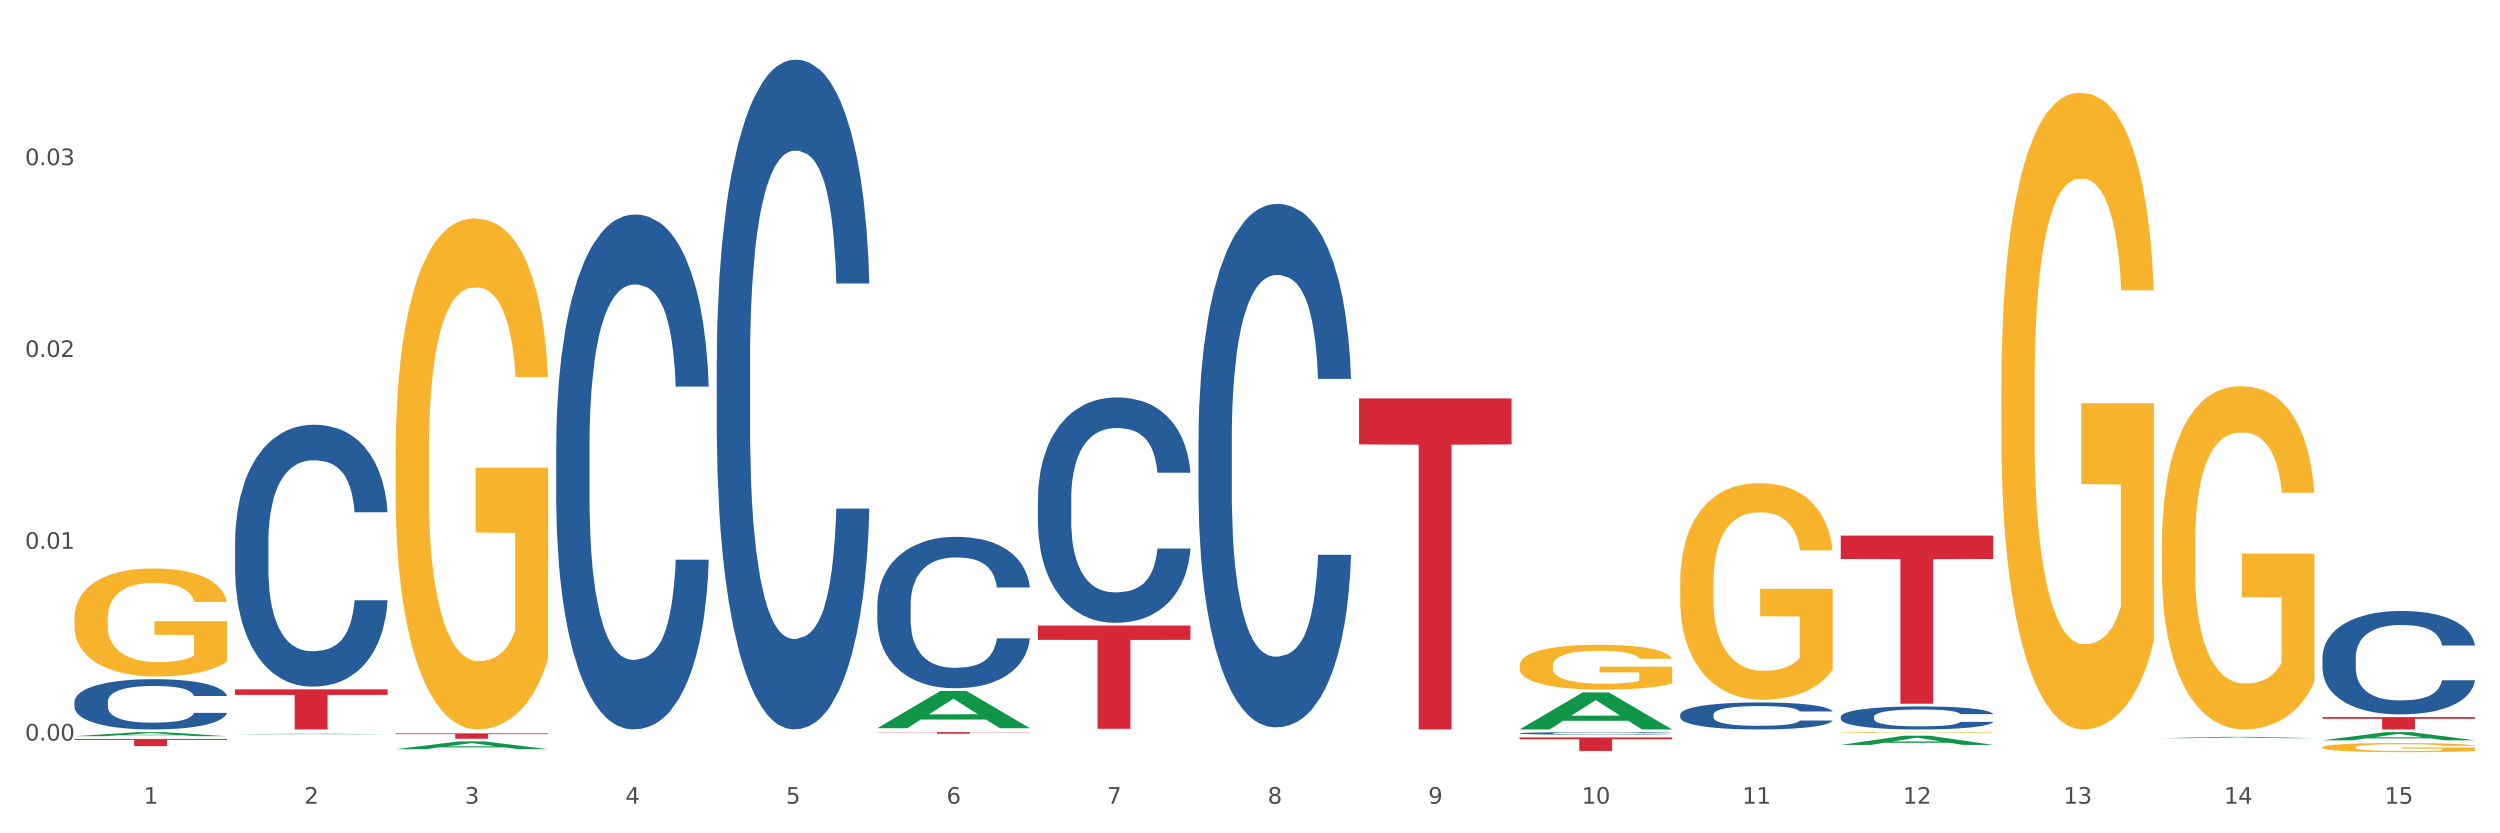 <?xml version="1.0" encoding="utf-8" standalone="no"?>
<!DOCTYPE svg PUBLIC "-//W3C//DTD SVG 1.1//EN"
  "http://www.w3.org/Graphics/SVG/1.1/DTD/svg11.dtd">
<svg xmlns:xlink="http://www.w3.org/1999/xlink" width="1080pt" height="360pt" viewBox="0 0 1080 360" xmlns="http://www.w3.org/2000/svg" version="1.1">
 <rect x="0" y="0" width="1080" height="360" fill="#333333" stroke="none"/>
 <defs>
  <style type="text/css">*{stroke-linejoin: round; stroke-linecap: butt}</style>
 </defs>
 <g id="figure_1">
  <g id="patch_1">
   <path d="M 0 360 
L 1080 360 
L 1080 0 
L 0 0 
z
" style="fill: #ffffff; stroke: #ffffff; stroke-linejoin: miter"/>
  </g>
  <g id="axes_1">
   <g id="matplotlib.axis_1">
    <g id="xtick_1">
     <g id="text_1">
      <!-- 1 -->
      <g style="fill: #4d4d4d" transform="translate(62.07 347.204) scale(0.096 -0.096)">
       <defs>
        <path id="DejaVuSans-31" d="M 794 531 
L 1825 531 
L 1825 4091 
L 703 3866 
L 703 4441 
L 1819 4666 
L 2450 4666 
L 2450 531 
L 3481 531 
L 3481 0 
L 794 0 
L 794 531 
z
" transform="scale(0.016)"/>
       </defs>
       <use xlink:href="#DejaVuSans-31"/>
      </g>
     </g>
    </g>
    <g id="xtick_2">
     <g id="text_2">
      <!-- 2 -->
      <g style="fill: #4d4d4d" transform="translate(131.436 347.204) scale(0.096 -0.096)">
       <defs>
        <path id="DejaVuSans-32" d="M 1228 531 
L 3431 531 
L 3431 0 
L 469 0 
L 469 531 
Q 828 903 1448 1529 
Q 2069 2156 2228 2338 
Q 2531 2678 2651 2914 
Q 2772 3150 2772 3378 
Q 2772 3750 2511 3984 
Q 2250 4219 1831 4219 
Q 1534 4219 1204 4116 
Q 875 4013 500 3803 
L 500 4441 
Q 881 4594 1212 4672 
Q 1544 4750 1819 4750 
Q 2544 4750 2975 4387 
Q 3406 4025 3406 3419 
Q 3406 3131 3298 2873 
Q 3191 2616 2906 2266 
Q 2828 2175 2409 1742 
Q 1991 1309 1228 531 
z
" transform="scale(0.016)"/>
       </defs>
       <use xlink:href="#DejaVuSans-32"/>
      </g>
     </g>
    </g>
    <g id="xtick_3">
     <g id="text_3">
      <!-- 3 -->
      <g style="fill: #4d4d4d" transform="translate(200.802 347.204) scale(0.096 -0.096)">
       <defs>
        <path id="DejaVuSans-33" d="M 2597 2516 
Q 3050 2419 3304 2112 
Q 3559 1806 3559 1356 
Q 3559 666 3084 287 
Q 2609 -91 1734 -91 
Q 1441 -91 1130 -33 
Q 819 25 488 141 
L 488 750 
Q 750 597 1062 519 
Q 1375 441 1716 441 
Q 2309 441 2620 675 
Q 2931 909 2931 1356 
Q 2931 1769 2642 2001 
Q 2353 2234 1838 2234 
L 1294 2234 
L 1294 2753 
L 1863 2753 
Q 2328 2753 2575 2939 
Q 2822 3125 2822 3475 
Q 2822 3834 2567 4026 
Q 2313 4219 1838 4219 
Q 1578 4219 1281 4162 
Q 984 4106 628 3988 
L 628 4550 
Q 988 4650 1302 4700 
Q 1616 4750 1894 4750 
Q 2613 4750 3031 4423 
Q 3450 4097 3450 3541 
Q 3450 3153 3228 2886 
Q 3006 2619 2597 2516 
z
" transform="scale(0.016)"/>
       </defs>
       <use xlink:href="#DejaVuSans-33"/>
      </g>
     </g>
    </g>
    <g id="xtick_4">
     <g id="text_4">
      <!-- 4 -->
      <g style="fill: #4d4d4d" transform="translate(270.169 347.204) scale(0.096 -0.096)">
       <defs>
        <path id="DejaVuSans-34" d="M 2419 4116 
L 825 1625 
L 2419 1625 
L 2419 4116 
z
M 2253 4666 
L 3047 4666 
L 3047 1625 
L 3713 1625 
L 3713 1100 
L 3047 1100 
L 3047 0 
L 2419 0 
L 2419 1100 
L 313 1100 
L 313 1709 
L 2253 4666 
z
" transform="scale(0.016)"/>
       </defs>
       <use xlink:href="#DejaVuSans-34"/>
      </g>
     </g>
    </g>
    <g id="xtick_5">
     <g id="text_5">
      <!-- 5 -->
      <g style="fill: #4d4d4d" transform="translate(339.535 347.204) scale(0.096 -0.096)">
       <defs>
        <path id="DejaVuSans-35" d="M 691 4666 
L 3169 4666 
L 3169 4134 
L 1269 4134 
L 1269 2991 
Q 1406 3038 1543 3061 
Q 1681 3084 1819 3084 
Q 2600 3084 3056 2656 
Q 3513 2228 3513 1497 
Q 3513 744 3044 326 
Q 2575 -91 1722 -91 
Q 1428 -91 1123 -41 
Q 819 9 494 109 
L 494 744 
Q 775 591 1075 516 
Q 1375 441 1709 441 
Q 2250 441 2565 725 
Q 2881 1009 2881 1497 
Q 2881 1984 2565 2268 
Q 2250 2553 1709 2553 
Q 1456 2553 1204 2497 
Q 953 2441 691 2322 
L 691 4666 
z
" transform="scale(0.016)"/>
       </defs>
       <use xlink:href="#DejaVuSans-35"/>
      </g>
     </g>
    </g>
    <g id="xtick_6">
     <g id="text_6">
      <!-- 6 -->
      <g style="fill: #4d4d4d" transform="translate(408.901 347.204) scale(0.096 -0.096)">
       <defs>
        <path id="DejaVuSans-36" d="M 2113 2584 
Q 1688 2584 1439 2293 
Q 1191 2003 1191 1497 
Q 1191 994 1439 701 
Q 1688 409 2113 409 
Q 2538 409 2786 701 
Q 3034 994 3034 1497 
Q 3034 2003 2786 2293 
Q 2538 2584 2113 2584 
z
M 3366 4563 
L 3366 3988 
Q 3128 4100 2886 4159 
Q 2644 4219 2406 4219 
Q 1781 4219 1451 3797 
Q 1122 3375 1075 2522 
Q 1259 2794 1537 2939 
Q 1816 3084 2150 3084 
Q 2853 3084 3261 2657 
Q 3669 2231 3669 1497 
Q 3669 778 3244 343 
Q 2819 -91 2113 -91 
Q 1303 -91 875 529 
Q 447 1150 447 2328 
Q 447 3434 972 4092 
Q 1497 4750 2381 4750 
Q 2619 4750 2861 4703 
Q 3103 4656 3366 4563 
z
" transform="scale(0.016)"/>
       </defs>
       <use xlink:href="#DejaVuSans-36"/>
      </g>
     </g>
    </g>
    <g id="xtick_7">
     <g id="text_7">
      <!-- 7 -->
      <g style="fill: #4d4d4d" transform="translate(478.267 347.204) scale(0.096 -0.096)">
       <defs>
        <path id="DejaVuSans-37" d="M 525 4666 
L 3525 4666 
L 3525 4397 
L 1831 0 
L 1172 0 
L 2766 4134 
L 525 4134 
L 525 4666 
z
" transform="scale(0.016)"/>
       </defs>
       <use xlink:href="#DejaVuSans-37"/>
      </g>
     </g>
    </g>
    <g id="xtick_8">
     <g id="text_8">
      <!-- 8 -->
      <g style="fill: #4d4d4d" transform="translate(547.634 347.204) scale(0.096 -0.096)">
       <defs>
        <path id="DejaVuSans-38" d="M 2034 2216 
Q 1584 2216 1326 1975 
Q 1069 1734 1069 1313 
Q 1069 891 1326 650 
Q 1584 409 2034 409 
Q 2484 409 2743 651 
Q 3003 894 3003 1313 
Q 3003 1734 2745 1975 
Q 2488 2216 2034 2216 
z
M 1403 2484 
Q 997 2584 770 2862 
Q 544 3141 544 3541 
Q 544 4100 942 4425 
Q 1341 4750 2034 4750 
Q 2731 4750 3128 4425 
Q 3525 4100 3525 3541 
Q 3525 3141 3298 2862 
Q 3072 2584 2669 2484 
Q 3125 2378 3379 2068 
Q 3634 1759 3634 1313 
Q 3634 634 3220 271 
Q 2806 -91 2034 -91 
Q 1263 -91 848 271 
Q 434 634 434 1313 
Q 434 1759 690 2068 
Q 947 2378 1403 2484 
z
M 1172 3481 
Q 1172 3119 1398 2916 
Q 1625 2713 2034 2713 
Q 2441 2713 2670 2916 
Q 2900 3119 2900 3481 
Q 2900 3844 2670 4047 
Q 2441 4250 2034 4250 
Q 1625 4250 1398 4047 
Q 1172 3844 1172 3481 
z
" transform="scale(0.016)"/>
       </defs>
       <use xlink:href="#DejaVuSans-38"/>
      </g>
     </g>
    </g>
    <g id="xtick_9">
     <g id="text_9">
      <!-- 9 -->
      <g style="fill: #4d4d4d" transform="translate(617 347.204) scale(0.096 -0.096)">
       <defs>
        <path id="DejaVuSans-39" d="M 703 97 
L 703 672 
Q 941 559 1184 500 
Q 1428 441 1663 441 
Q 2288 441 2617 861 
Q 2947 1281 2994 2138 
Q 2813 1869 2534 1725 
Q 2256 1581 1919 1581 
Q 1219 1581 811 2004 
Q 403 2428 403 3163 
Q 403 3881 828 4315 
Q 1253 4750 1959 4750 
Q 2769 4750 3195 4129 
Q 3622 3509 3622 2328 
Q 3622 1225 3098 567 
Q 2575 -91 1691 -91 
Q 1453 -91 1209 -44 
Q 966 3 703 97 
z
M 1959 2075 
Q 2384 2075 2632 2365 
Q 2881 2656 2881 3163 
Q 2881 3666 2632 3958 
Q 2384 4250 1959 4250 
Q 1534 4250 1286 3958 
Q 1038 3666 1038 3163 
Q 1038 2656 1286 2365 
Q 1534 2075 1959 2075 
z
" transform="scale(0.016)"/>
       </defs>
       <use xlink:href="#DejaVuSans-39"/>
      </g>
     </g>
    </g>
    <g id="xtick_10">
     <g id="text_10">
      <!-- 10 -->
      <g style="fill: #4d4d4d" transform="translate(683.312 347.204) scale(0.096 -0.096)">
       <defs>
        <path id="DejaVuSans-30" d="M 2034 4250 
Q 1547 4250 1301 3770 
Q 1056 3291 1056 2328 
Q 1056 1369 1301 889 
Q 1547 409 2034 409 
Q 2525 409 2770 889 
Q 3016 1369 3016 2328 
Q 3016 3291 2770 3770 
Q 2525 4250 2034 4250 
z
M 2034 4750 
Q 2819 4750 3233 4129 
Q 3647 3509 3647 2328 
Q 3647 1150 3233 529 
Q 2819 -91 2034 -91 
Q 1250 -91 836 529 
Q 422 1150 422 2328 
Q 422 3509 836 4129 
Q 1250 4750 2034 4750 
z
" transform="scale(0.016)"/>
       </defs>
       <use xlink:href="#DejaVuSans-31"/>
       <use xlink:href="#DejaVuSans-30" transform="translate(63.623 0)"/>
      </g>
     </g>
    </g>
    <g id="xtick_11">
     <g id="text_11">
      <!-- 11 -->
      <g style="fill: #4d4d4d" transform="translate(752.678 347.204) scale(0.096 -0.096)">
       <use xlink:href="#DejaVuSans-31"/>
       <use xlink:href="#DejaVuSans-31" transform="translate(63.623 0)"/>
      </g>
     </g>
    </g>
    <g id="xtick_12">
     <g id="text_12">
      <!-- 12 -->
      <g style="fill: #4d4d4d" transform="translate(822.044 347.204) scale(0.096 -0.096)">
       <use xlink:href="#DejaVuSans-31"/>
       <use xlink:href="#DejaVuSans-32" transform="translate(63.623 0)"/>
      </g>
     </g>
    </g>
    <g id="xtick_13">
     <g id="text_13">
      <!-- 13 -->
      <g style="fill: #4d4d4d" transform="translate(891.411 347.204) scale(0.096 -0.096)">
       <use xlink:href="#DejaVuSans-31"/>
       <use xlink:href="#DejaVuSans-33" transform="translate(63.623 0)"/>
      </g>
     </g>
    </g>
    <g id="xtick_14">
     <g id="text_14">
      <!-- 14 -->
      <g style="fill: #4d4d4d" transform="translate(960.777 347.204) scale(0.096 -0.096)">
       <use xlink:href="#DejaVuSans-31"/>
       <use xlink:href="#DejaVuSans-34" transform="translate(63.623 0)"/>
      </g>
     </g>
    </g>
    <g id="xtick_15">
     <g id="text_15">
      <!-- 15 -->
      <g style="fill: #4d4d4d" transform="translate(1030.143 347.204) scale(0.096 -0.096)">
       <use xlink:href="#DejaVuSans-31"/>
       <use xlink:href="#DejaVuSans-35" transform="translate(63.623 0)"/>
      </g>
     </g>
    </g>
    <g id="xtick_16"/>
    <g id="xtick_17"/>
    <g id="xtick_18"/>
    <g id="xtick_19"/>
    <g id="xtick_20"/>
    <g id="xtick_21"/>
    <g id="xtick_22"/>
    <g id="xtick_23"/>
    <g id="xtick_24"/>
    <g id="xtick_25"/>
    <g id="xtick_26"/>
    <g id="xtick_27"/>
    <g id="xtick_28"/>
    <g id="xtick_29"/>
   </g>
   <g id="matplotlib.axis_2">
    <g id="ytick_1">
     <g id="text_16">
      <!-- 0.00 -->
      <g style="fill: #4d4d4d" transform="translate(10.8 319.93) scale(0.096 -0.096)">
       <defs>
        <path id="DejaVuSans-2e" d="M 684 794 
L 1344 794 
L 1344 0 
L 684 0 
L 684 794 
z
" transform="scale(0.016)"/>
       </defs>
       <use xlink:href="#DejaVuSans-30"/>
       <use xlink:href="#DejaVuSans-2e" transform="translate(63.623 0)"/>
       <use xlink:href="#DejaVuSans-30" transform="translate(95.41 0)"/>
       <use xlink:href="#DejaVuSans-30" transform="translate(159.033 0)"/>
      </g>
     </g>
    </g>
    <g id="ytick_2">
     <g id="text_17">
      <!-- 0.01 -->
      <g style="fill: #4d4d4d" transform="translate(10.8 237.071) scale(0.096 -0.096)">
       <use xlink:href="#DejaVuSans-30"/>
       <use xlink:href="#DejaVuSans-2e" transform="translate(63.623 0)"/>
       <use xlink:href="#DejaVuSans-30" transform="translate(95.41 0)"/>
       <use xlink:href="#DejaVuSans-31" transform="translate(159.033 0)"/>
      </g>
     </g>
    </g>
    <g id="ytick_3">
     <g id="text_18">
      <!-- 0.02 -->
      <g style="fill: #4d4d4d" transform="translate(10.8 154.212) scale(0.096 -0.096)">
       <use xlink:href="#DejaVuSans-30"/>
       <use xlink:href="#DejaVuSans-2e" transform="translate(63.623 0)"/>
       <use xlink:href="#DejaVuSans-30" transform="translate(95.41 0)"/>
       <use xlink:href="#DejaVuSans-32" transform="translate(159.033 0)"/>
      </g>
     </g>
    </g>
    <g id="ytick_4">
     <g id="text_19">
      <!-- 0.03 -->
      <g style="fill: #4d4d4d" transform="translate(10.8 71.353) scale(0.096 -0.096)">
       <use xlink:href="#DejaVuSans-30"/>
       <use xlink:href="#DejaVuSans-2e" transform="translate(63.623 0)"/>
       <use xlink:href="#DejaVuSans-30" transform="translate(95.41 0)"/>
       <use xlink:href="#DejaVuSans-33" transform="translate(159.033 0)"/>
      </g>
     </g>
    </g>
    <g id="ytick_5"/>
    <g id="ytick_6"/>
    <g id="ytick_7"/>
    <g id="ytick_8"/>
   </g>
   <g id="PolyCollection_1">
    <path d="M 32.175 318.046 
L 32.243 318.044 
L 59.417 316.284 
L 70.695 316.282 
L 98.073 318.049 
L 85.029 318.049 
L 79.119 317.638 
L 51.061 317.638 
L 50.857 317.644 
L 45.151 318.049 
L 32.175 318.049 
L 32.175 318.046 
L 54.594 317.392 
L 75.586 317.391 
L 65.192 316.659 
L 65.056 316.656 
L 64.92 316.661 
L 54.526 317.391 
L 54.594 317.392 
L 32.175 318.046 
z
" clip-path="url(#p3b6241ac6f)" style="fill: #109648"/>
    <path d="M 656.471 318.549 
L 722.369 318.549 
L 722.369 319.364 
L 696.447 319.369 
L 696.447 324.409 
L 682.237 324.409 
L 682.237 319.369 
L 656.471 319.364 
L 656.471 318.555 
L 656.471 318.549 
z
" clip-path="url(#p3b6241ac6f)" style="fill: #d62839"/>
    <path d="M 587.105 172.109 
L 653.003 172.109 
L 653.003 191.983 
L 627.081 192.117 
L 627.081 315.12 
L 612.871 315.12 
L 612.871 192.117 
L 587.105 191.983 
L 587.105 172.243 
L 587.105 172.109 
z
" clip-path="url(#p3b6241ac6f)" style="fill: #d62839"/>
    <path d="M 448.372 270.218 
L 514.27 270.218 
L 514.27 276.418 
L 488.348 276.46 
L 488.348 314.834 
L 474.138 314.834 
L 474.138 276.46 
L 448.372 276.418 
L 448.372 270.26 
L 448.372 270.218 
z
" clip-path="url(#p3b6241ac6f)" style="fill: #d62839"/>
    <path d="M 379.006 316.282 
L 444.904 316.282 
L 444.904 316.381 
L 418.982 316.381 
L 418.982 316.99 
L 404.772 316.99 
L 404.772 316.381 
L 379.006 316.381 
L 379.006 316.283 
L 379.006 316.282 
z
" clip-path="url(#p3b6241ac6f)" style="fill: #d62839"/>
    <path d="M 170.907 316.811 
L 236.805 316.811 
L 236.805 317.134 
L 210.883 317.136 
L 210.883 319.132 
L 196.673 319.132 
L 196.673 317.136 
L 170.907 317.134 
L 170.907 316.813 
L 170.907 316.811 
z
" clip-path="url(#p3b6241ac6f)" style="fill: #d62839"/>
    <path d="M 101.541 297.785 
L 167.439 297.785 
L 167.439 300.194 
L 141.517 300.21 
L 141.517 315.12 
L 127.307 315.12 
L 127.307 300.21 
L 101.541 300.194 
L 101.541 297.801 
L 101.541 297.785 
z
" clip-path="url(#p3b6241ac6f)" style="fill: #d62839"/>
    <path d="M 32.175 319.211 
L 98.073 319.211 
L 98.073 319.644 
L 72.151 319.647 
L 72.151 322.329 
L 57.941 322.329 
L 57.941 319.647 
L 32.175 319.644 
L 32.175 319.214 
L 32.175 319.211 
z
" clip-path="url(#p3b6241ac6f)" style="fill: #d62839"/>
    <path d="M 32.175 303.161 
L 32.253 303.141 
L 32.253 302.586 
L 32.487 301.833 
L 33.343 300.444 
L 34.434 299.393 
L 36.303 298.163 
L 37.316 297.648 
L 38.64 297.073 
L 41.366 296.141 
L 44.482 295.347 
L 46.663 294.911 
L 48.299 294.633 
L 51.96 294.137 
L 54.063 293.919 
L 56.244 293.741 
L 58.114 293.622 
L 61.229 293.483 
L 63.722 293.423 
L 66.604 293.404 
L 69.019 293.423 
L 72.212 293.503 
L 76.886 293.741 
L 78.677 293.88 
L 81.092 294.118 
L 83.585 294.435 
L 85.61 294.752 
L 87.947 295.208 
L 90.361 295.803 
L 92.698 296.557 
L 94.334 297.251 
L 95.658 297.985 
L 96.827 298.877 
L 97.683 299.849 
L 98.073 300.662 
L 83.818 300.662 
L 83.429 299.929 
L 82.65 299.135 
L 81.871 298.6 
L 81.014 298.163 
L 79.69 297.668 
L 78.522 297.35 
L 76.574 296.974 
L 74.783 296.736 
L 73.303 296.597 
L 71.511 296.478 
L 67.694 296.359 
L 64.968 296.359 
L 63.255 296.398 
L 61.151 296.498 
L 59.36 296.636 
L 57.257 296.874 
L 55.621 297.132 
L 53.985 297.469 
L 53.05 297.707 
L 51.648 298.144 
L 50.714 298.501 
L 49.467 299.115 
L 48.766 299.552 
L 47.52 300.682 
L 46.975 301.515 
L 46.741 302.09 
L 46.585 302.725 
L 46.585 305.819 
L 47.053 307.207 
L 47.442 307.802 
L 48.065 308.476 
L 49.234 309.349 
L 50.947 310.202 
L 52.739 310.817 
L 54.219 311.194 
L 55.621 311.471 
L 57.023 311.689 
L 58.737 311.888 
L 60.139 312.007 
L 62.242 312.126 
L 64.734 312.185 
L 66.682 312.185 
L 70.654 312.086 
L 72.446 311.987 
L 74.16 311.848 
L 76.029 311.63 
L 77.509 311.392 
L 78.366 311.213 
L 79.768 310.837 
L 80.858 310.44 
L 81.793 309.984 
L 82.416 309.587 
L 83.117 308.992 
L 83.663 308.318 
L 83.818 307.961 
L 98.073 307.961 
L 97.761 308.675 
L 97.216 309.369 
L 96.126 310.301 
L 95.269 310.837 
L 93.945 311.491 
L 92.542 312.046 
L 90.595 312.661 
L 88.804 313.117 
L 86.934 313.514 
L 84.909 313.871 
L 81.248 314.367 
L 79.924 314.506 
L 77.12 314.744 
L 74.939 314.882 
L 71.745 315.021 
L 68.473 315.101 
L 65.046 315.12 
L 62.008 315.081 
L 58.659 314.962 
L 56.556 314.843 
L 54.219 314.664 
L 51.493 314.387 
L 48.922 314.049 
L 46.507 313.653 
L 44.248 313.197 
L 42.145 312.681 
L 39.419 311.828 
L 37.394 310.995 
L 35.914 310.222 
L 34.901 309.567 
L 33.889 308.734 
L 33.343 308.159 
L 32.487 306.771 
L 32.175 305.482 
L 32.175 303.161 
z
" clip-path="url(#p3b6241ac6f)" style="fill: #255c99"/>
    <path d="M 101.541 234.32 
L 101.619 234.216 
L 101.619 231.323 
L 101.853 227.397 
L 102.71 220.165 
L 103.8 214.689 
L 105.67 208.283 
L 106.682 205.596 
L 108.006 202.6 
L 110.733 197.744 
L 113.848 193.611 
L 116.029 191.338 
L 117.665 189.892 
L 121.326 187.308 
L 123.429 186.172 
L 125.61 185.242 
L 127.48 184.622 
L 130.595 183.899 
L 133.088 183.589 
L 135.97 183.486 
L 138.385 183.589 
L 141.578 184.002 
L 146.252 185.242 
L 148.044 185.965 
L 150.458 187.205 
L 152.951 188.858 
L 154.976 190.511 
L 157.313 192.888 
L 159.728 195.987 
L 162.064 199.914 
L 163.7 203.53 
L 165.024 207.353 
L 166.193 212.002 
L 167.05 217.065 
L 167.439 221.301 
L 153.185 221.301 
L 152.795 217.478 
L 152.016 213.345 
L 151.237 210.556 
L 150.38 208.283 
L 149.056 205.7 
L 147.888 204.047 
L 145.941 202.083 
L 144.149 200.844 
L 142.669 200.12 
L 140.877 199.5 
L 137.061 198.88 
L 134.334 198.88 
L 132.621 199.087 
L 130.518 199.604 
L 128.726 200.327 
L 126.623 201.567 
L 124.987 202.91 
L 123.351 204.666 
L 122.417 205.906 
L 121.015 208.179 
L 120.08 210.039 
L 118.834 213.242 
L 118.133 215.515 
L 116.886 221.405 
L 116.341 225.744 
L 116.107 228.74 
L 115.952 232.047 
L 115.952 248.165 
L 116.419 255.397 
L 116.808 258.497 
L 117.431 262.01 
L 118.6 266.556 
L 120.314 270.999 
L 122.105 274.202 
L 123.585 276.165 
L 124.987 277.611 
L 126.389 278.748 
L 128.103 279.781 
L 129.505 280.401 
L 131.608 281.021 
L 134.101 281.331 
L 136.048 281.331 
L 140.021 280.814 
L 141.812 280.298 
L 143.526 279.575 
L 145.395 278.438 
L 146.875 277.198 
L 147.732 276.268 
L 149.134 274.305 
L 150.225 272.239 
L 151.159 269.862 
L 151.783 267.796 
L 152.484 264.696 
L 153.029 261.183 
L 153.185 259.324 
L 167.439 259.324 
L 167.128 263.043 
L 166.582 266.659 
L 165.492 271.515 
L 164.635 274.305 
L 163.311 277.715 
L 161.909 280.608 
L 159.961 283.811 
L 158.17 286.187 
L 156.3 288.254 
L 154.275 290.113 
L 150.614 292.696 
L 149.29 293.42 
L 146.486 294.659 
L 144.305 295.383 
L 141.111 296.106 
L 137.84 296.519 
L 134.412 296.623 
L 131.374 296.416 
L 128.025 295.796 
L 125.922 295.176 
L 123.585 294.246 
L 120.859 292.8 
L 118.288 291.043 
L 115.874 288.977 
L 113.615 286.6 
L 111.512 283.914 
L 108.785 279.471 
L 106.76 275.132 
L 105.28 271.102 
L 104.267 267.693 
L 103.255 263.353 
L 102.71 260.357 
L 101.853 253.124 
L 101.541 246.408 
L 101.541 234.32 
z
" clip-path="url(#p3b6241ac6f)" style="fill: #255c99"/>
    <path d="M 240.274 192.619 
L 240.352 192.416 
L 240.352 186.728 
L 240.585 179.008 
L 241.442 164.787 
L 242.533 154.02 
L 244.402 141.424 
L 245.415 136.142 
L 246.739 130.251 
L 249.465 120.703 
L 252.581 112.577 
L 254.762 108.107 
L 256.398 105.263 
L 260.059 100.184 
L 262.162 97.95 
L 264.343 96.121 
L 266.212 94.902 
L 269.328 93.48 
L 271.821 92.871 
L 274.703 92.668 
L 277.117 92.871 
L 280.311 93.683 
L 284.985 96.121 
L 286.776 97.543 
L 289.191 99.981 
L 291.683 103.232 
L 293.709 106.482 
L 296.045 111.155 
L 298.46 117.249 
L 300.797 124.969 
L 302.433 132.079 
L 303.757 139.596 
L 304.925 148.738 
L 305.782 158.692 
L 306.172 167.022 
L 291.917 167.022 
L 291.528 159.505 
L 290.749 151.379 
L 289.97 145.894 
L 289.113 141.424 
L 287.789 136.346 
L 286.62 133.095 
L 284.673 129.235 
L 282.881 126.797 
L 281.401 125.375 
L 279.61 124.156 
L 275.793 122.937 
L 273.067 122.937 
L 271.353 123.344 
L 269.25 124.36 
L 267.458 125.782 
L 265.355 128.219 
L 263.72 130.86 
L 262.084 134.314 
L 261.149 136.752 
L 259.747 141.221 
L 258.812 144.878 
L 257.566 151.176 
L 256.865 155.645 
L 255.619 167.225 
L 255.073 175.757 
L 254.84 181.649 
L 254.684 188.15 
L 254.684 219.842 
L 255.151 234.062 
L 255.541 240.157 
L 256.164 247.064 
L 257.332 256.003 
L 259.046 264.738 
L 260.838 271.036 
L 262.318 274.896 
L 263.72 277.74 
L 265.122 279.975 
L 266.835 282.006 
L 268.237 283.225 
L 270.341 284.444 
L 272.833 285.054 
L 274.78 285.054 
L 278.753 284.038 
L 280.545 283.022 
L 282.258 281.6 
L 284.128 279.365 
L 285.608 276.928 
L 286.465 275.099 
L 287.867 271.239 
L 288.957 267.176 
L 289.892 262.504 
L 290.515 258.441 
L 291.216 252.346 
L 291.761 245.439 
L 291.917 241.782 
L 306.172 241.782 
L 305.86 249.096 
L 305.315 256.206 
L 304.224 265.754 
L 303.367 271.239 
L 302.043 277.943 
L 300.641 283.632 
L 298.694 289.929 
L 296.902 294.602 
L 295.033 298.665 
L 293.008 302.322 
L 289.347 307.401 
L 288.022 308.823 
L 285.218 311.26 
L 283.037 312.683 
L 279.844 314.105 
L 276.572 314.917 
L 273.145 315.12 
L 270.107 314.714 
L 266.757 313.495 
L 264.654 312.276 
L 262.318 310.448 
L 259.591 307.604 
L 257.021 304.15 
L 254.606 300.087 
L 252.347 295.415 
L 250.244 290.133 
L 247.518 281.397 
L 245.493 272.865 
L 244.013 264.942 
L 243 258.237 
L 241.987 249.705 
L 241.442 243.814 
L 240.585 229.593 
L 240.274 216.388 
L 240.274 192.619 
z
" clip-path="url(#p3b6241ac6f)" style="fill: #255c99"/>
    <path d="M 309.64 155.774 
L 309.718 155.509 
L 309.718 148.11 
L 309.951 138.069 
L 310.808 119.571 
L 311.899 105.565 
L 313.768 89.181 
L 314.781 82.31 
L 316.105 74.647 
L 318.831 62.227 
L 321.947 51.657 
L 324.128 45.843 
L 325.764 42.143 
L 329.425 35.537 
L 331.528 32.63 
L 333.709 30.252 
L 335.578 28.666 
L 338.694 26.817 
L 341.187 26.024 
L 344.069 25.759 
L 346.484 26.024 
L 349.677 27.081 
L 354.351 30.252 
L 356.142 32.102 
L 358.557 35.273 
L 361.05 39.501 
L 363.075 43.729 
L 365.412 49.807 
L 367.826 57.735 
L 370.163 67.776 
L 371.799 77.025 
L 373.123 86.803 
L 374.291 98.694 
L 375.148 111.643 
L 375.538 122.477 
L 361.283 122.477 
L 360.894 112.7 
L 360.115 102.13 
L 359.336 94.995 
L 358.479 89.181 
L 357.155 82.575 
L 355.987 78.347 
L 354.039 73.326 
L 352.248 70.155 
L 350.768 68.305 
L 348.976 66.719 
L 345.159 65.134 
L 342.433 65.134 
L 340.719 65.662 
L 338.616 66.984 
L 336.825 68.833 
L 334.722 72.004 
L 333.086 75.44 
L 331.45 79.932 
L 330.515 83.103 
L 329.113 88.917 
L 328.179 93.673 
L 326.932 101.865 
L 326.231 107.679 
L 324.985 122.742 
L 324.44 133.84 
L 324.206 141.504 
L 324.05 149.96 
L 324.05 191.184 
L 324.518 209.682 
L 324.907 217.61 
L 325.53 226.594 
L 326.699 238.222 
L 328.412 249.585 
L 330.204 257.777 
L 331.684 262.798 
L 333.086 266.497 
L 334.488 269.404 
L 336.202 272.047 
L 337.604 273.632 
L 339.707 275.218 
L 342.199 276.01 
L 344.147 276.01 
L 348.119 274.689 
L 349.911 273.368 
L 351.624 271.518 
L 353.494 268.611 
L 354.974 265.44 
L 355.831 263.062 
L 357.233 258.041 
L 358.323 252.756 
L 359.258 246.678 
L 359.881 241.393 
L 360.582 233.465 
L 361.127 224.48 
L 361.283 219.724 
L 375.538 219.724 
L 375.226 229.237 
L 374.681 238.486 
L 373.59 250.906 
L 372.734 258.041 
L 371.409 266.761 
L 370.007 274.161 
L 368.06 282.353 
L 366.268 288.43 
L 364.399 293.716 
L 362.374 298.472 
L 358.713 305.079 
L 357.389 306.928 
L 354.584 310.1 
L 352.403 311.949 
L 349.21 313.799 
L 345.938 314.856 
L 342.511 315.12 
L 339.473 314.592 
L 336.124 313.006 
L 334.021 311.421 
L 331.684 309.042 
L 328.957 305.343 
L 326.387 300.851 
L 323.972 295.565 
L 321.713 289.488 
L 319.61 282.617 
L 316.884 271.254 
L 314.859 260.155 
L 313.379 249.849 
L 312.366 241.129 
L 311.354 230.03 
L 310.808 222.366 
L 309.951 203.868 
L 309.64 186.692 
L 309.64 155.774 
z
" clip-path="url(#p3b6241ac6f)" style="fill: #255c99"/>
    <path d="M 379.006 261.3 
L 379.084 261.24 
L 379.084 259.568 
L 379.318 257.298 
L 380.175 253.117 
L 381.265 249.951 
L 383.134 246.247 
L 384.147 244.694 
L 385.471 242.962 
L 388.198 240.155 
L 391.313 237.766 
L 393.494 236.452 
L 395.13 235.615 
L 398.791 234.122 
L 400.894 233.465 
L 403.075 232.927 
L 404.945 232.569 
L 408.06 232.151 
L 410.553 231.972 
L 413.435 231.912 
L 415.85 231.972 
L 419.043 232.211 
L 423.717 232.927 
L 425.509 233.346 
L 427.923 234.062 
L 430.416 235.018 
L 432.441 235.974 
L 434.778 237.348 
L 437.193 239.139 
L 439.529 241.409 
L 441.165 243.5 
L 442.489 245.71 
L 443.658 248.398 
L 444.515 251.325 
L 444.904 253.774 
L 430.65 253.774 
L 430.26 251.564 
L 429.481 249.174 
L 428.702 247.562 
L 427.845 246.247 
L 426.521 244.754 
L 425.353 243.798 
L 423.405 242.664 
L 421.614 241.947 
L 420.134 241.529 
L 418.342 241.17 
L 414.526 240.812 
L 411.799 240.812 
L 410.086 240.931 
L 407.982 241.23 
L 406.191 241.648 
L 404.088 242.365 
L 402.452 243.141 
L 400.816 244.157 
L 399.882 244.874 
L 398.479 246.188 
L 397.545 247.263 
L 396.298 249.115 
L 395.597 250.429 
L 394.351 253.833 
L 393.806 256.342 
L 393.572 258.074 
L 393.416 259.986 
L 393.416 269.304 
L 393.884 273.485 
L 394.273 275.277 
L 394.896 277.308 
L 396.065 279.936 
L 397.778 282.504 
L 399.57 284.356 
L 401.05 285.491 
L 402.452 286.327 
L 403.854 286.984 
L 405.568 287.582 
L 406.97 287.94 
L 409.073 288.298 
L 411.566 288.478 
L 413.513 288.478 
L 417.485 288.179 
L 419.277 287.88 
L 420.991 287.462 
L 422.86 286.805 
L 424.34 286.088 
L 425.197 285.551 
L 426.599 284.416 
L 427.69 283.221 
L 428.624 281.847 
L 429.247 280.653 
L 429.948 278.861 
L 430.494 276.83 
L 430.65 275.755 
L 444.904 275.755 
L 444.592 277.905 
L 444.047 279.996 
L 442.957 282.803 
L 442.1 284.416 
L 440.776 286.387 
L 439.374 288.059 
L 437.426 289.911 
L 435.635 291.285 
L 433.765 292.48 
L 431.74 293.555 
L 428.079 295.048 
L 426.755 295.466 
L 423.951 296.183 
L 421.77 296.601 
L 418.576 297.019 
L 415.304 297.258 
L 411.877 297.318 
L 408.839 297.198 
L 405.49 296.84 
L 403.387 296.482 
L 401.05 295.944 
L 398.324 295.108 
L 395.753 294.092 
L 393.339 292.898 
L 391.08 291.524 
L 388.976 289.971 
L 386.25 287.402 
L 384.225 284.894 
L 382.745 282.564 
L 381.732 280.593 
L 380.72 278.084 
L 380.175 276.352 
L 379.318 272.171 
L 379.006 268.288 
L 379.006 261.3 
z
" clip-path="url(#p3b6241ac6f)" style="fill: #255c99"/>
    <path d="M 448.372 215.436 
L 448.45 215.347 
L 448.45 212.857 
L 448.684 209.478 
L 449.541 203.253 
L 450.631 198.54 
L 452.501 193.027 
L 453.513 190.715 
L 454.837 188.137 
L 457.564 183.957 
L 460.679 180.4 
L 462.861 178.444 
L 464.496 177.199 
L 468.157 174.976 
L 470.26 173.998 
L 472.441 173.198 
L 474.311 172.664 
L 477.427 172.042 
L 479.919 171.775 
L 482.801 171.686 
L 485.216 171.775 
L 488.41 172.131 
L 493.083 173.198 
L 494.875 173.82 
L 497.289 174.887 
L 499.782 176.31 
L 501.807 177.733 
L 504.144 179.778 
L 506.559 182.446 
L 508.896 185.825 
L 510.531 188.937 
L 511.856 192.227 
L 513.024 196.228 
L 513.881 200.586 
L 514.27 204.231 
L 500.016 204.231 
L 499.626 200.941 
L 498.847 197.384 
L 498.068 194.984 
L 497.212 193.027 
L 495.887 190.804 
L 494.719 189.381 
L 492.772 187.692 
L 490.98 186.625 
L 489.5 186.002 
L 487.709 185.469 
L 483.892 184.935 
L 481.165 184.935 
L 479.452 185.113 
L 477.349 185.558 
L 475.557 186.18 
L 473.454 187.247 
L 471.818 188.403 
L 470.183 189.915 
L 469.248 190.982 
L 467.846 192.938 
L 466.911 194.539 
L 465.665 197.296 
L 464.964 199.252 
L 463.717 204.32 
L 463.172 208.055 
L 462.938 210.634 
L 462.783 213.479 
L 462.783 227.351 
L 463.25 233.576 
L 463.639 236.243 
L 464.263 239.267 
L 465.431 243.179 
L 467.145 247.003 
L 468.936 249.759 
L 470.416 251.449 
L 471.818 252.694 
L 473.22 253.672 
L 474.934 254.561 
L 476.336 255.095 
L 478.439 255.628 
L 480.932 255.895 
L 482.879 255.895 
L 486.852 255.45 
L 488.643 255.006 
L 490.357 254.383 
L 492.226 253.405 
L 493.706 252.338 
L 494.563 251.538 
L 495.965 249.848 
L 497.056 248.07 
L 497.99 246.025 
L 498.614 244.246 
L 499.315 241.579 
L 499.86 238.555 
L 500.016 236.955 
L 514.27 236.955 
L 513.959 240.156 
L 513.413 243.268 
L 512.323 247.447 
L 511.466 249.848 
L 510.142 252.783 
L 508.74 255.273 
L 506.792 258.029 
L 505.001 260.074 
L 503.131 261.853 
L 501.106 263.453 
L 497.445 265.676 
L 496.121 266.299 
L 493.317 267.366 
L 491.136 267.988 
L 487.942 268.611 
L 484.671 268.967 
L 481.243 269.056 
L 478.206 268.878 
L 474.856 268.344 
L 472.753 267.811 
L 470.416 267.01 
L 467.69 265.765 
L 465.119 264.254 
L 462.705 262.475 
L 460.446 260.43 
L 458.343 258.118 
L 455.616 254.294 
L 453.591 250.56 
L 452.111 247.092 
L 451.099 244.157 
L 450.086 240.423 
L 449.541 237.844 
L 448.684 231.619 
L 448.372 225.839 
L 448.372 215.436 
z
" clip-path="url(#p3b6241ac6f)" style="fill: #255c99"/>
    <path d="M 517.739 189.687 
L 517.816 189.48 
L 517.816 183.697 
L 518.05 175.848 
L 518.907 161.39 
L 519.997 150.443 
L 521.867 137.637 
L 522.88 132.267 
L 524.204 126.277 
L 526.93 116.57 
L 530.046 108.308 
L 532.227 103.764 
L 533.863 100.872 
L 537.523 95.709 
L 539.627 93.437 
L 541.808 91.578 
L 543.677 90.339 
L 546.793 88.893 
L 549.285 88.273 
L 552.167 88.067 
L 554.582 88.273 
L 557.776 89.099 
L 562.449 91.578 
L 564.241 93.024 
L 566.656 95.502 
L 569.148 98.807 
L 571.173 102.112 
L 573.51 106.862 
L 575.925 113.059 
L 578.262 120.907 
L 579.898 128.136 
L 581.222 135.779 
L 582.39 145.073 
L 583.247 155.194 
L 583.636 163.662 
L 569.382 163.662 
L 568.992 156.02 
L 568.214 147.758 
L 567.435 142.181 
L 566.578 137.637 
L 565.254 132.474 
L 564.085 129.169 
L 562.138 125.245 
L 560.346 122.766 
L 558.866 121.32 
L 557.075 120.081 
L 553.258 118.842 
L 550.532 118.842 
L 548.818 119.255 
L 546.715 120.288 
L 544.923 121.733 
L 542.82 124.212 
L 541.184 126.897 
L 539.549 130.408 
L 538.614 132.887 
L 537.212 137.431 
L 536.277 141.149 
L 535.031 147.552 
L 534.33 152.096 
L 533.084 163.869 
L 532.538 172.544 
L 532.305 178.533 
L 532.149 185.143 
L 532.149 217.364 
L 532.616 231.822 
L 533.006 238.018 
L 533.629 245.041 
L 534.797 254.129 
L 536.511 263.01 
L 538.302 269.413 
L 539.782 273.338 
L 541.184 276.229 
L 542.587 278.501 
L 544.3 280.567 
L 545.702 281.806 
L 547.805 283.045 
L 550.298 283.665 
L 552.245 283.665 
L 556.218 282.632 
L 558.009 281.6 
L 559.723 280.154 
L 561.593 277.882 
L 563.073 275.403 
L 563.929 273.544 
L 565.331 269.62 
L 566.422 265.489 
L 567.357 260.738 
L 567.98 256.608 
L 568.681 250.411 
L 569.226 243.389 
L 569.382 239.671 
L 583.636 239.671 
L 583.325 247.106 
L 582.78 254.336 
L 581.689 264.043 
L 580.832 269.62 
L 579.508 276.436 
L 578.106 282.219 
L 576.159 288.622 
L 574.367 293.373 
L 572.498 297.504 
L 570.472 301.221 
L 566.811 306.385 
L 565.487 307.831 
L 562.683 310.309 
L 560.502 311.755 
L 557.308 313.201 
L 554.037 314.027 
L 550.61 314.234 
L 547.572 313.821 
L 544.222 312.581 
L 542.119 311.342 
L 539.782 309.483 
L 537.056 306.592 
L 534.486 303.08 
L 532.071 298.949 
L 529.812 294.199 
L 527.709 288.829 
L 524.983 279.947 
L 522.957 271.272 
L 521.477 263.217 
L 520.465 256.401 
L 519.452 247.726 
L 518.907 241.736 
L 518.05 227.278 
L 517.739 213.853 
L 517.739 189.687 
z
" clip-path="url(#p3b6241ac6f)" style="fill: #255c99"/>
    <path d="M 656.471 316.779 
L 656.549 316.778 
L 656.549 316.75 
L 656.783 316.711 
L 657.639 316.641 
L 658.73 316.587 
L 660.599 316.525 
L 661.612 316.498 
L 662.936 316.469 
L 665.662 316.422 
L 668.778 316.381 
L 670.959 316.359 
L 672.595 316.345 
L 676.256 316.32 
L 678.359 316.309 
L 680.54 316.3 
L 682.41 316.294 
L 685.525 316.287 
L 688.018 316.283 
L 690.9 316.282 
L 693.315 316.283 
L 696.508 316.288 
L 701.182 316.3 
L 702.973 316.307 
L 705.388 316.319 
L 707.881 316.335 
L 709.906 316.351 
L 712.243 316.374 
L 714.657 316.405 
L 716.994 316.443 
L 718.63 316.478 
L 719.954 316.516 
L 721.123 316.561 
L 721.979 316.61 
L 722.369 316.652 
L 708.114 316.652 
L 707.725 316.614 
L 706.946 316.574 
L 706.167 316.547 
L 705.31 316.525 
L 703.986 316.499 
L 702.818 316.483 
L 700.87 316.464 
L 699.079 316.452 
L 697.599 316.445 
L 695.807 316.439 
L 691.99 316.433 
L 689.264 316.433 
L 687.55 316.435 
L 685.447 316.44 
L 683.656 316.447 
L 681.553 316.459 
L 679.917 316.472 
L 678.281 316.489 
L 677.346 316.501 
L 675.944 316.524 
L 675.01 316.542 
L 673.763 316.573 
L 673.062 316.595 
L 671.816 316.653 
L 671.271 316.695 
L 671.037 316.724 
L 670.881 316.757 
L 670.881 316.914 
L 671.349 316.985 
L 671.738 317.015 
L 672.361 317.049 
L 673.53 317.094 
L 675.243 317.137 
L 677.035 317.168 
L 678.515 317.188 
L 679.917 317.202 
L 681.319 317.213 
L 683.033 317.223 
L 684.435 317.229 
L 686.538 317.235 
L 689.03 317.238 
L 690.978 317.238 
L 694.95 317.233 
L 696.742 317.228 
L 698.456 317.221 
L 700.325 317.21 
L 701.805 317.198 
L 702.662 317.189 
L 704.064 317.169 
L 705.154 317.149 
L 706.089 317.126 
L 706.712 317.106 
L 707.413 317.076 
L 707.959 317.041 
L 708.114 317.023 
L 722.369 317.023 
L 722.057 317.059 
L 721.512 317.095 
L 720.422 317.142 
L 719.565 317.169 
L 718.241 317.203 
L 716.838 317.231 
L 714.891 317.262 
L 713.1 317.285 
L 711.23 317.306 
L 709.205 317.324 
L 705.544 317.349 
L 704.22 317.356 
L 701.416 317.368 
L 699.235 317.375 
L 696.041 317.382 
L 692.769 317.386 
L 689.342 317.387 
L 686.304 317.385 
L 682.955 317.379 
L 680.852 317.373 
L 678.515 317.364 
L 675.789 317.35 
L 673.218 317.333 
L 670.803 317.313 
L 668.544 317.289 
L 666.441 317.263 
L 663.715 317.22 
L 661.69 317.177 
L 660.21 317.138 
L 659.197 317.105 
L 658.185 317.062 
L 657.639 317.033 
L 656.783 316.963 
L 656.471 316.897 
L 656.471 316.779 
z
" clip-path="url(#p3b6241ac6f)" style="fill: #255c99"/>
    <path d="M 725.837 308.698 
L 725.915 308.687 
L 725.915 308.389 
L 726.149 307.984 
L 727.006 307.238 
L 728.096 306.674 
L 729.966 306.013 
L 730.978 305.736 
L 732.302 305.428 
L 735.029 304.927 
L 738.144 304.501 
L 740.325 304.267 
L 741.961 304.117 
L 745.622 303.851 
L 747.725 303.734 
L 749.906 303.638 
L 751.776 303.574 
L 754.891 303.5 
L 757.384 303.468 
L 760.266 303.457 
L 762.681 303.468 
L 765.874 303.51 
L 770.548 303.638 
L 772.34 303.713 
L 774.754 303.841 
L 777.247 304.011 
L 779.272 304.181 
L 781.609 304.426 
L 784.024 304.746 
L 786.36 305.151 
L 787.996 305.523 
L 789.32 305.918 
L 790.489 306.397 
L 791.346 306.919 
L 791.735 307.356 
L 777.481 307.356 
L 777.091 306.961 
L 776.312 306.535 
L 775.533 306.248 
L 774.676 306.013 
L 773.352 305.747 
L 772.184 305.577 
L 770.237 305.374 
L 768.445 305.247 
L 766.965 305.172 
L 765.173 305.108 
L 761.357 305.044 
L 758.63 305.044 
L 756.917 305.065 
L 754.814 305.119 
L 753.022 305.193 
L 750.919 305.321 
L 749.283 305.46 
L 747.647 305.641 
L 746.713 305.768 
L 745.311 306.003 
L 744.376 306.195 
L 743.13 306.525 
L 742.429 306.759 
L 741.182 307.366 
L 740.637 307.814 
L 740.403 308.122 
L 740.248 308.463 
L 740.248 310.125 
L 740.715 310.87 
L 741.104 311.19 
L 741.727 311.552 
L 742.896 312.021 
L 744.61 312.479 
L 746.401 312.809 
L 747.881 313.011 
L 749.283 313.161 
L 750.685 313.278 
L 752.399 313.384 
L 753.801 313.448 
L 755.904 313.512 
L 758.397 313.544 
L 760.344 313.544 
L 764.317 313.491 
L 766.108 313.437 
L 767.822 313.363 
L 769.691 313.246 
L 771.171 313.118 
L 772.028 313.022 
L 773.43 312.82 
L 774.521 312.607 
L 775.455 312.362 
L 776.079 312.149 
L 776.78 311.829 
L 777.325 311.467 
L 777.481 311.275 
L 791.735 311.275 
L 791.424 311.659 
L 790.878 312.031 
L 789.788 312.532 
L 788.931 312.82 
L 787.607 313.171 
L 786.205 313.469 
L 784.257 313.8 
L 782.466 314.045 
L 780.596 314.258 
L 778.571 314.449 
L 774.91 314.716 
L 773.586 314.79 
L 770.782 314.918 
L 768.601 314.993 
L 765.407 315.067 
L 762.136 315.11 
L 758.708 315.12 
L 755.67 315.099 
L 752.321 315.035 
L 750.218 314.971 
L 747.881 314.875 
L 745.155 314.726 
L 742.584 314.545 
L 740.17 314.332 
L 737.911 314.087 
L 735.808 313.81 
L 733.081 313.352 
L 731.056 312.905 
L 729.576 312.489 
L 728.563 312.138 
L 727.551 311.691 
L 727.006 311.382 
L 726.149 310.636 
L 725.837 309.944 
L 725.837 308.698 
z
" clip-path="url(#p3b6241ac6f)" style="fill: #255c99"/>
    <path d="M 32.175 267.136 
L 32.253 267.093 
L 32.253 265.559 
L 32.408 264.238 
L 33.186 261.041 
L 34.353 258.398 
L 35.209 256.992 
L 36.065 255.841 
L 37.076 254.69 
L 38.321 253.496 
L 40.578 251.749 
L 41.978 250.854 
L 43.69 249.916 
L 46.802 248.552 
L 49.058 247.785 
L 51.392 247.145 
L 55.204 246.378 
L 57.694 246.037 
L 60.339 245.781 
L 63.529 245.611 
L 65.941 245.568 
L 71.231 245.696 
L 75.744 246.08 
L 77.922 246.378 
L 80.723 246.89 
L 82.201 247.231 
L 84.613 247.913 
L 87.103 248.808 
L 88.815 249.575 
L 91.382 251.024 
L 93.327 252.473 
L 95.116 254.264 
L 96.05 255.5 
L 96.75 256.651 
L 97.373 257.972 
L 97.995 260.06 
L 83.991 260.06 
L 83.446 258.569 
L 82.59 257.162 
L 81.346 255.798 
L 80.256 254.946 
L 78.389 253.88 
L 76.677 253.198 
L 74.888 252.686 
L 72.71 252.26 
L 70.998 252.047 
L 68.586 251.877 
L 63.84 251.919 
L 60.65 252.26 
L 58.472 252.686 
L 57.071 253.07 
L 55.827 253.496 
L 54.426 254.093 
L 52.792 254.988 
L 51.625 255.798 
L 50.458 256.821 
L 49.525 257.844 
L 48.669 259.037 
L 47.969 260.316 
L 47.424 261.638 
L 46.957 263.257 
L 46.568 265.943 
L 46.568 271.782 
L 46.724 273.103 
L 47.113 274.851 
L 47.58 276.172 
L 48.358 277.749 
L 49.058 278.815 
L 50.381 280.349 
L 51.859 281.628 
L 53.026 282.438 
L 54.193 283.12 
L 56.216 284.058 
L 58.472 284.825 
L 60.417 285.294 
L 63.062 285.72 
L 64.852 285.891 
L 66.408 285.976 
L 70.22 285.976 
L 72.943 285.848 
L 75.977 285.55 
L 78.311 285.166 
L 80.256 284.697 
L 82.435 283.93 
L 83.835 283.205 
L 83.835 274.297 
L 66.719 274.254 
L 66.719 268.329 
L 98.073 268.329 
L 98.073 285.72 
L 96.75 286.615 
L 95.272 287.425 
L 93.716 288.15 
L 91.382 289.045 
L 88.581 289.897 
L 86.091 290.494 
L 83.446 291.005 
L 80.334 291.474 
L 76.288 291.901 
L 73.799 292.071 
L 70.687 292.199 
L 67.03 292.242 
L 63.84 292.156 
L 60.728 291.943 
L 57.461 291.56 
L 54.271 291.005 
L 51.859 290.451 
L 49.447 289.769 
L 46.879 288.874 
L 44.857 288.022 
L 43.301 287.255 
L 41.589 286.274 
L 39.722 284.995 
L 38.321 283.845 
L 37.076 282.651 
L 35.754 281.117 
L 34.82 279.795 
L 33.887 278.133 
L 33.342 276.897 
L 32.72 274.979 
L 32.253 272.294 
L 32.175 267.136 
z
" clip-path="url(#p3b6241ac6f)" style="fill: #f7b32b"/>
    <path d="M 1003.302 284.012 
L 1003.38 283.971 
L 1003.38 282.829 
L 1003.614 281.279 
L 1004.47 278.423 
L 1005.561 276.261 
L 1007.43 273.732 
L 1008.443 272.672 
L 1009.767 271.489 
L 1012.494 269.572 
L 1015.609 267.94 
L 1017.79 267.043 
L 1019.426 266.472 
L 1023.087 265.452 
L 1025.19 265.003 
L 1027.371 264.636 
L 1029.241 264.391 
L 1032.356 264.106 
L 1034.849 263.983 
L 1037.731 263.943 
L 1040.146 263.983 
L 1043.339 264.146 
L 1048.013 264.636 
L 1049.805 264.921 
L 1052.219 265.411 
L 1054.712 266.064 
L 1056.737 266.716 
L 1059.074 267.654 
L 1061.489 268.878 
L 1063.825 270.428 
L 1065.461 271.856 
L 1066.785 273.365 
L 1067.954 275.201 
L 1068.811 277.199 
L 1069.2 278.872 
L 1054.945 278.872 
L 1054.556 277.363 
L 1053.777 275.731 
L 1052.998 274.63 
L 1052.141 273.732 
L 1050.817 272.713 
L 1049.649 272.06 
L 1047.701 271.285 
L 1045.91 270.795 
L 1044.43 270.51 
L 1042.638 270.265 
L 1038.822 270.02 
L 1036.095 270.02 
L 1034.382 270.102 
L 1032.278 270.306 
L 1030.487 270.591 
L 1028.384 271.081 
L 1026.748 271.611 
L 1025.112 272.305 
L 1024.178 272.794 
L 1022.775 273.691 
L 1021.841 274.426 
L 1020.594 275.69 
L 1019.893 276.588 
L 1018.647 278.913 
L 1018.102 280.626 
L 1017.868 281.809 
L 1017.712 283.114 
L 1017.712 289.477 
L 1018.18 292.333 
L 1018.569 293.557 
L 1019.192 294.943 
L 1020.361 296.738 
L 1022.074 298.492 
L 1023.866 299.757 
L 1025.346 300.532 
L 1026.748 301.103 
L 1028.15 301.552 
L 1029.864 301.959 
L 1031.266 302.204 
L 1033.369 302.449 
L 1035.862 302.571 
L 1037.809 302.571 
L 1041.781 302.367 
L 1043.573 302.163 
L 1045.287 301.878 
L 1047.156 301.429 
L 1048.636 300.94 
L 1049.493 300.573 
L 1050.895 299.798 
L 1051.986 298.982 
L 1052.92 298.044 
L 1053.543 297.228 
L 1054.244 296.004 
L 1054.79 294.617 
L 1054.945 293.883 
L 1069.2 293.883 
L 1068.888 295.351 
L 1068.343 296.779 
L 1067.253 298.696 
L 1066.396 299.798 
L 1065.072 301.144 
L 1063.67 302.286 
L 1061.722 303.55 
L 1059.931 304.488 
L 1058.061 305.304 
L 1056.036 306.039 
L 1052.375 307.058 
L 1051.051 307.344 
L 1048.247 307.833 
L 1046.066 308.119 
L 1042.872 308.404 
L 1039.6 308.568 
L 1036.173 308.608 
L 1033.135 308.527 
L 1029.786 308.282 
L 1027.683 308.037 
L 1025.346 307.67 
L 1022.62 307.099 
L 1020.049 306.406 
L 1017.634 305.59 
L 1015.376 304.652 
L 1013.272 303.591 
L 1010.546 301.837 
L 1008.521 300.124 
L 1007.041 298.533 
L 1006.028 297.187 
L 1005.016 295.474 
L 1004.47 294.291 
L 1003.614 291.435 
L 1003.302 288.784 
L 1003.302 284.012 
z
" clip-path="url(#p3b6241ac6f)" style="fill: #255c99"/>
    <path d="M 1003.302 322.816 
L 1003.38 322.813 
L 1003.38 322.682 
L 1003.535 322.57 
L 1004.314 322.298 
L 1005.481 322.074 
L 1006.336 321.954 
L 1007.192 321.857 
L 1008.204 321.759 
L 1009.448 321.657 
L 1011.705 321.509 
L 1013.105 321.433 
L 1014.817 321.353 
L 1017.929 321.237 
L 1020.185 321.172 
L 1022.519 321.118 
L 1026.331 321.053 
L 1028.821 321.024 
L 1031.466 321.002 
L 1034.656 320.987 
L 1037.068 320.984 
L 1042.358 320.995 
L 1046.871 321.027 
L 1049.049 321.053 
L 1051.85 321.096 
L 1053.328 321.125 
L 1055.74 321.183 
L 1058.23 321.259 
L 1059.942 321.324 
L 1062.509 321.447 
L 1064.454 321.57 
L 1066.244 321.723 
L 1067.177 321.828 
L 1067.877 321.925 
L 1068.5 322.038 
L 1069.122 322.215 
L 1055.118 322.215 
L 1054.573 322.088 
L 1053.717 321.969 
L 1052.473 321.853 
L 1051.383 321.781 
L 1049.516 321.69 
L 1047.805 321.632 
L 1046.015 321.589 
L 1043.837 321.552 
L 1042.125 321.534 
L 1039.713 321.52 
L 1034.967 321.523 
L 1031.777 321.552 
L 1029.599 321.589 
L 1028.199 321.621 
L 1026.954 321.657 
L 1025.553 321.708 
L 1023.919 321.784 
L 1022.752 321.853 
L 1021.585 321.94 
L 1020.652 322.027 
L 1019.796 322.128 
L 1019.096 322.237 
L 1018.551 322.349 
L 1018.084 322.487 
L 1017.695 322.715 
L 1017.695 323.211 
L 1017.851 323.323 
L 1018.24 323.472 
L 1018.707 323.584 
L 1019.485 323.718 
L 1020.185 323.809 
L 1021.508 323.939 
L 1022.986 324.048 
L 1024.153 324.117 
L 1025.32 324.174 
L 1027.343 324.254 
L 1029.599 324.319 
L 1031.544 324.359 
L 1034.189 324.395 
L 1035.979 324.41 
L 1037.535 324.417 
L 1041.347 324.417 
L 1044.07 324.406 
L 1047.104 324.381 
L 1049.438 324.348 
L 1051.383 324.308 
L 1053.562 324.243 
L 1054.962 324.182 
L 1054.962 323.425 
L 1037.846 323.421 
L 1037.846 322.918 
L 1069.2 322.918 
L 1069.2 324.395 
L 1067.877 324.471 
L 1066.399 324.54 
L 1064.843 324.602 
L 1062.509 324.678 
L 1059.708 324.75 
L 1057.219 324.801 
L 1054.573 324.844 
L 1051.461 324.884 
L 1047.416 324.921 
L 1044.926 324.935 
L 1041.814 324.946 
L 1038.157 324.95 
L 1034.967 324.942 
L 1031.855 324.924 
L 1028.588 324.892 
L 1025.398 324.844 
L 1022.986 324.797 
L 1020.574 324.739 
L 1018.007 324.663 
L 1015.984 324.591 
L 1014.428 324.526 
L 1012.716 324.442 
L 1010.849 324.334 
L 1009.448 324.236 
L 1008.204 324.135 
L 1006.881 324.004 
L 1005.947 323.892 
L 1005.014 323.751 
L 1004.469 323.646 
L 1003.847 323.483 
L 1003.38 323.255 
L 1003.302 322.816 
z
" clip-path="url(#p3b6241ac6f)" style="fill: #f7b32b"/>
    <path d="M 933.936 235.351 
L 934.014 235.216 
L 934.014 230.34 
L 934.169 226.142 
L 934.947 215.985 
L 936.114 207.588 
L 936.97 203.119 
L 937.826 199.462 
L 938.837 195.805 
L 940.082 192.013 
L 942.338 186.461 
L 943.739 183.617 
L 945.45 180.637 
L 948.563 176.303 
L 950.819 173.865 
L 953.153 171.834 
L 956.965 169.396 
L 959.455 168.313 
L 962.1 167.5 
L 965.29 166.959 
L 967.702 166.823 
L 972.992 167.229 
L 977.505 168.448 
L 979.683 169.396 
L 982.484 171.021 
L 983.962 172.105 
L 986.374 174.272 
L 988.864 177.116 
L 990.575 179.554 
L 993.143 184.158 
L 995.088 188.763 
L 996.877 194.451 
L 997.811 198.379 
L 998.511 202.035 
L 999.134 206.234 
L 999.756 212.87 
L 985.752 212.87 
L 985.207 208.13 
L 984.351 203.66 
L 983.106 199.327 
L 982.017 196.618 
L 980.15 193.232 
L 978.438 191.065 
L 976.649 189.44 
L 974.47 188.086 
L 972.759 187.409 
L 970.347 186.867 
L 965.601 187.002 
L 962.411 188.086 
L 960.233 189.44 
L 958.832 190.659 
L 957.588 192.013 
L 956.187 193.909 
L 954.553 196.753 
L 953.386 199.327 
L 952.219 202.577 
L 951.286 205.827 
L 950.43 209.619 
L 949.73 213.682 
L 949.185 217.881 
L 948.718 223.027 
L 948.329 231.559 
L 948.329 250.113 
L 948.485 254.312 
L 948.874 259.864 
L 949.341 264.063 
L 950.119 269.074 
L 950.819 272.46 
L 952.141 277.335 
L 953.62 281.398 
L 954.787 283.971 
L 955.954 286.138 
L 957.977 289.118 
L 960.233 291.555 
L 962.178 293.045 
L 964.823 294.399 
L 966.613 294.941 
L 968.169 295.212 
L 971.981 295.212 
L 974.704 294.806 
L 977.738 293.858 
L 980.072 292.639 
L 982.017 291.149 
L 984.196 288.711 
L 985.596 286.409 
L 985.596 258.104 
L 968.48 257.968 
L 968.48 239.143 
L 999.834 239.143 
L 999.834 294.399 
L 998.511 297.243 
L 997.033 299.817 
L 995.477 302.119 
L 993.143 304.963 
L 990.342 307.672 
L 987.852 309.568 
L 985.207 311.193 
L 982.095 312.683 
L 978.049 314.037 
L 975.56 314.579 
L 972.448 314.985 
L 968.791 315.12 
L 965.601 314.85 
L 962.489 314.172 
L 959.221 312.953 
L 956.032 311.193 
L 953.62 309.432 
L 951.208 307.265 
L 948.64 304.421 
L 946.618 301.713 
L 945.061 299.275 
L 943.35 296.16 
L 941.483 292.097 
L 940.082 288.44 
L 938.837 284.648 
L 937.515 279.773 
L 936.581 275.574 
L 935.648 270.293 
L 935.103 266.365 
L 934.48 260.271 
L 934.014 251.739 
L 933.936 235.351 
z
" clip-path="url(#p3b6241ac6f)" style="fill: #f7b32b"/>
    <path d="M 864.57 167.142 
L 864.647 166.891 
L 864.647 157.846 
L 864.803 150.058 
L 865.581 131.215 
L 866.748 115.638 
L 867.604 107.348 
L 868.46 100.564 
L 869.471 93.781 
L 870.716 86.746 
L 872.972 76.445 
L 874.373 71.169 
L 876.084 65.642 
L 879.196 57.603 
L 881.453 53.08 
L 883.787 49.312 
L 887.599 44.79 
L 890.089 42.78 
L 892.734 41.272 
L 895.924 40.267 
L 898.336 40.016 
L 903.626 40.77 
L 908.139 43.031 
L 910.317 44.79 
L 913.118 47.804 
L 914.596 49.814 
L 917.008 53.834 
L 919.498 59.11 
L 921.209 63.632 
L 923.777 72.174 
L 925.722 80.716 
L 927.511 91.268 
L 928.445 98.554 
L 929.145 105.338 
L 929.767 113.126 
L 930.39 125.437 
L 916.385 125.437 
L 915.841 116.643 
L 914.985 108.353 
L 913.74 100.313 
L 912.651 95.288 
L 910.784 89.007 
L 909.072 84.988 
L 907.283 81.973 
L 905.104 79.46 
L 903.393 78.204 
L 900.981 77.199 
L 896.235 77.45 
L 893.045 79.46 
L 890.867 81.973 
L 889.466 84.234 
L 888.221 86.746 
L 886.821 90.263 
L 885.187 95.539 
L 884.02 100.313 
L 882.853 106.343 
L 881.919 112.372 
L 881.064 119.407 
L 880.363 126.944 
L 879.819 134.732 
L 879.352 144.279 
L 878.963 160.107 
L 878.963 194.527 
L 879.119 202.315 
L 879.508 212.616 
L 879.974 220.404 
L 880.752 229.7 
L 881.453 235.981 
L 882.775 245.025 
L 884.253 252.562 
L 885.42 257.336 
L 886.587 261.356 
L 888.61 266.883 
L 890.867 271.405 
L 892.812 274.169 
L 895.457 276.681 
L 897.246 277.686 
L 898.802 278.189 
L 902.615 278.189 
L 905.338 277.435 
L 908.372 275.676 
L 910.706 273.415 
L 912.651 270.651 
L 914.829 266.129 
L 916.23 261.858 
L 916.23 209.35 
L 899.114 209.098 
L 899.114 174.177 
L 930.468 174.177 
L 930.468 276.681 
L 929.145 281.957 
L 927.667 286.731 
L 926.111 291.002 
L 923.777 296.278 
L 920.976 301.302 
L 918.486 304.82 
L 915.841 307.835 
L 912.729 310.598 
L 908.683 313.11 
L 906.193 314.115 
L 903.081 314.869 
L 899.425 315.12 
L 896.235 314.618 
L 893.123 313.362 
L 889.855 311.101 
L 886.665 307.835 
L 884.253 304.568 
L 881.842 300.549 
L 879.274 295.273 
L 877.251 290.248 
L 875.695 285.726 
L 873.984 279.947 
L 872.116 272.41 
L 870.716 265.627 
L 869.471 258.592 
L 868.149 249.548 
L 867.215 241.759 
L 866.281 231.961 
L 865.737 224.675 
L 865.114 213.369 
L 864.647 197.542 
L 864.57 167.142 
z
" clip-path="url(#p3b6241ac6f)" style="fill: #f7b32b"/>
    <path d="M 795.203 316.46 
L 795.281 316.459 
L 795.281 316.447 
L 795.437 316.436 
L 796.215 316.41 
L 797.382 316.388 
L 798.238 316.376 
L 799.094 316.367 
L 800.105 316.357 
L 801.35 316.348 
L 803.606 316.333 
L 805.006 316.326 
L 806.718 316.318 
L 809.83 316.307 
L 812.086 316.301 
L 814.42 316.295 
L 818.233 316.289 
L 820.722 316.286 
L 823.368 316.284 
L 826.557 316.283 
L 828.969 316.282 
L 834.26 316.284 
L 838.772 316.287 
L 840.951 316.289 
L 843.752 316.293 
L 845.23 316.296 
L 847.642 316.302 
L 850.131 316.309 
L 851.843 316.315 
L 854.41 316.327 
L 856.355 316.339 
L 858.145 316.354 
L 859.078 316.364 
L 859.779 316.373 
L 860.401 316.384 
L 861.024 316.402 
L 847.019 316.402 
L 846.475 316.389 
L 845.619 316.378 
L 844.374 316.366 
L 843.285 316.359 
L 841.418 316.351 
L 839.706 316.345 
L 837.916 316.341 
L 835.738 316.337 
L 834.026 316.336 
L 831.615 316.334 
L 826.869 316.335 
L 823.679 316.337 
L 821.5 316.341 
L 820.1 316.344 
L 818.855 316.348 
L 817.455 316.352 
L 815.821 316.36 
L 814.654 316.366 
L 813.487 316.375 
L 812.553 316.383 
L 811.697 316.393 
L 810.997 316.404 
L 810.453 316.414 
L 809.986 316.428 
L 809.597 316.45 
L 809.597 316.498 
L 809.752 316.509 
L 810.141 316.523 
L 810.608 316.534 
L 811.386 316.547 
L 812.086 316.556 
L 813.409 316.568 
L 814.887 316.579 
L 816.054 316.585 
L 817.221 316.591 
L 819.244 316.599 
L 821.5 316.605 
L 823.445 316.609 
L 826.091 316.612 
L 827.88 316.614 
L 829.436 316.614 
L 833.248 316.614 
L 835.971 316.613 
L 839.006 316.611 
L 841.34 316.608 
L 843.285 316.604 
L 845.463 316.598 
L 846.864 316.592 
L 846.864 316.518 
L 829.747 316.518 
L 829.747 316.469 
L 861.101 316.469 
L 861.101 316.612 
L 859.779 316.62 
L 858.3 316.626 
L 856.744 316.632 
L 854.41 316.64 
L 851.61 316.647 
L 849.12 316.651 
L 846.475 316.656 
L 843.363 316.66 
L 839.317 316.663 
L 836.827 316.664 
L 833.715 316.665 
L 830.059 316.666 
L 826.869 316.665 
L 823.757 316.663 
L 820.489 316.66 
L 817.299 316.656 
L 814.887 316.651 
L 812.475 316.646 
L 809.908 316.638 
L 807.885 316.631 
L 806.329 316.625 
L 804.617 316.617 
L 802.75 316.606 
L 801.35 316.597 
L 800.105 316.587 
L 798.782 316.574 
L 797.849 316.564 
L 796.915 316.55 
L 796.37 316.54 
L 795.748 316.524 
L 795.281 316.502 
L 795.203 316.46 
z
" clip-path="url(#p3b6241ac6f)" style="fill: #f7b32b"/>
    <path d="M 725.837 251.967 
L 725.915 251.882 
L 725.915 248.806 
L 726.071 246.157 
L 726.849 239.748 
L 728.016 234.451 
L 728.871 231.631 
L 729.727 229.324 
L 730.739 227.017 
L 731.984 224.624 
L 734.24 221.121 
L 735.64 219.327 
L 737.352 217.447 
L 740.464 214.713 
L 742.72 213.174 
L 745.054 211.893 
L 748.866 210.355 
L 751.356 209.671 
L 754.001 209.159 
L 757.191 208.817 
L 759.603 208.731 
L 764.894 208.988 
L 769.406 209.757 
L 771.585 210.355 
L 774.385 211.38 
L 775.864 212.064 
L 778.275 213.431 
L 780.765 215.225 
L 782.477 216.763 
L 785.044 219.668 
L 786.989 222.574 
L 788.779 226.162 
L 789.712 228.64 
L 790.412 230.947 
L 791.035 233.596 
L 791.657 237.783 
L 777.653 237.783 
L 777.108 234.792 
L 776.253 231.973 
L 775.008 229.238 
L 773.919 227.529 
L 772.051 225.393 
L 770.34 224.026 
L 768.55 223.001 
L 766.372 222.146 
L 764.66 221.719 
L 762.248 221.377 
L 757.502 221.463 
L 754.313 222.146 
L 752.134 223.001 
L 750.734 223.77 
L 749.489 224.624 
L 748.088 225.821 
L 746.455 227.615 
L 745.288 229.238 
L 744.121 231.289 
L 743.187 233.34 
L 742.331 235.732 
L 741.631 238.296 
L 741.086 240.945 
L 740.62 244.191 
L 740.23 249.575 
L 740.23 261.281 
L 740.386 263.93 
L 740.775 267.433 
L 741.242 270.082 
L 742.02 273.243 
L 742.72 275.379 
L 744.043 278.455 
L 745.521 281.019 
L 746.688 282.642 
L 747.855 284.009 
L 749.878 285.889 
L 752.134 287.427 
L 754.079 288.367 
L 756.724 289.222 
L 758.514 289.564 
L 760.07 289.734 
L 763.882 289.734 
L 766.605 289.478 
L 769.639 288.88 
L 771.974 288.111 
L 773.919 287.171 
L 776.097 285.633 
L 777.497 284.18 
L 777.497 266.322 
L 760.381 266.237 
L 760.381 254.36 
L 791.735 254.36 
L 791.735 289.222 
L 790.412 291.016 
L 788.934 292.64 
L 787.378 294.092 
L 785.044 295.887 
L 782.243 297.595 
L 779.754 298.792 
L 777.108 299.817 
L 773.996 300.757 
L 769.951 301.611 
L 767.461 301.953 
L 764.349 302.21 
L 760.692 302.295 
L 757.502 302.124 
L 754.39 301.697 
L 751.123 300.928 
L 747.933 299.817 
L 745.521 298.706 
L 743.109 297.339 
L 740.542 295.545 
L 738.519 293.836 
L 736.963 292.298 
L 735.251 290.333 
L 733.384 287.769 
L 731.984 285.462 
L 730.739 283.07 
L 729.416 279.994 
L 728.482 277.345 
L 727.549 274.012 
L 727.004 271.534 
L 726.382 267.689 
L 725.915 262.306 
L 725.837 251.967 
z
" clip-path="url(#p3b6241ac6f)" style="fill: #f7b32b"/>
    <path d="M 656.471 287.508 
L 656.549 287.49 
L 656.549 286.853 
L 656.704 286.303 
L 657.482 284.975 
L 658.649 283.877 
L 659.505 283.292 
L 660.361 282.814 
L 661.372 282.336 
L 662.617 281.84 
L 664.874 281.114 
L 666.274 280.742 
L 667.986 280.352 
L 671.098 279.785 
L 673.354 279.466 
L 675.688 279.201 
L 679.5 278.882 
L 681.99 278.74 
L 684.635 278.634 
L 687.825 278.563 
L 690.237 278.545 
L 695.527 278.599 
L 700.04 278.758 
L 702.218 278.882 
L 705.019 279.095 
L 706.497 279.236 
L 708.909 279.52 
L 711.399 279.892 
L 713.111 280.21 
L 715.678 280.813 
L 717.623 281.415 
L 719.412 282.159 
L 720.346 282.672 
L 721.046 283.151 
L 721.669 283.7 
L 722.291 284.568 
L 708.287 284.568 
L 707.742 283.948 
L 706.886 283.363 
L 705.642 282.796 
L 704.552 282.442 
L 702.685 281.999 
L 700.973 281.716 
L 699.184 281.503 
L 697.006 281.326 
L 695.294 281.238 
L 692.882 281.167 
L 688.136 281.185 
L 684.946 281.326 
L 682.768 281.503 
L 681.367 281.663 
L 680.123 281.84 
L 678.722 282.088 
L 677.088 282.46 
L 675.921 282.796 
L 674.754 283.221 
L 673.821 283.647 
L 672.965 284.143 
L 672.265 284.674 
L 671.72 285.223 
L 671.253 285.896 
L 670.864 287.012 
L 670.864 289.439 
L 671.02 289.988 
L 671.409 290.714 
L 671.876 291.263 
L 672.654 291.918 
L 673.354 292.361 
L 674.677 292.999 
L 676.155 293.53 
L 677.322 293.867 
L 678.489 294.15 
L 680.512 294.54 
L 682.768 294.859 
L 684.713 295.053 
L 687.358 295.231 
L 689.148 295.301 
L 690.704 295.337 
L 694.516 295.337 
L 697.239 295.284 
L 700.273 295.16 
L 702.607 295 
L 704.552 294.805 
L 706.731 294.487 
L 708.131 294.185 
L 708.131 290.484 
L 691.015 290.466 
L 691.015 288.004 
L 722.369 288.004 
L 722.369 295.231 
L 721.046 295.602 
L 719.568 295.939 
L 718.012 296.24 
L 715.678 296.612 
L 712.877 296.966 
L 710.387 297.214 
L 707.742 297.427 
L 704.63 297.622 
L 700.584 297.799 
L 698.095 297.87 
L 694.983 297.923 
L 691.326 297.941 
L 688.136 297.905 
L 685.024 297.817 
L 681.756 297.657 
L 678.567 297.427 
L 676.155 297.197 
L 673.743 296.913 
L 671.175 296.541 
L 669.153 296.187 
L 667.597 295.868 
L 665.885 295.461 
L 664.018 294.929 
L 662.617 294.451 
L 661.372 293.955 
L 660.05 293.318 
L 659.116 292.768 
L 658.183 292.078 
L 657.638 291.564 
L 657.016 290.767 
L 656.549 289.651 
L 656.471 287.508 
z
" clip-path="url(#p3b6241ac6f)" style="fill: #f7b32b"/>
    <path d="M 170.907 196.364 
L 170.985 196.163 
L 170.985 188.904 
L 171.141 182.654 
L 171.919 167.532 
L 173.086 155.032 
L 173.942 148.378 
L 174.798 142.934 
L 175.809 137.49 
L 177.054 131.845 
L 179.31 123.578 
L 180.71 119.344 
L 182.422 114.908 
L 185.534 108.457 
L 187.79 104.827 
L 190.124 101.803 
L 193.937 98.174 
L 196.426 96.561 
L 199.072 95.351 
L 202.261 94.545 
L 204.673 94.343 
L 209.964 94.948 
L 214.476 96.762 
L 216.655 98.174 
L 219.456 100.593 
L 220.934 102.206 
L 223.346 105.432 
L 225.835 109.666 
L 227.547 113.296 
L 230.114 120.151 
L 232.059 127.006 
L 233.849 135.474 
L 234.783 141.321 
L 235.483 146.765 
L 236.105 153.015 
L 236.728 162.895 
L 222.723 162.895 
L 222.179 155.838 
L 221.323 149.184 
L 220.078 142.733 
L 218.989 138.7 
L 217.122 133.659 
L 215.41 130.433 
L 213.62 128.014 
L 211.442 125.998 
L 209.73 124.99 
L 207.319 124.183 
L 202.573 124.385 
L 199.383 125.998 
L 197.204 128.014 
L 195.804 129.829 
L 194.559 131.845 
L 193.159 134.668 
L 191.525 138.902 
L 190.358 142.733 
L 189.191 147.571 
L 188.257 152.41 
L 187.401 158.056 
L 186.701 164.105 
L 186.157 170.355 
L 185.69 178.017 
L 185.301 190.719 
L 185.301 218.341 
L 185.456 224.592 
L 185.845 232.858 
L 186.312 239.108 
L 187.09 246.568 
L 187.79 251.609 
L 189.113 258.867 
L 190.591 264.916 
L 191.758 268.747 
L 192.925 271.973 
L 194.948 276.409 
L 197.204 280.038 
L 199.149 282.256 
L 201.795 284.272 
L 203.584 285.079 
L 205.14 285.482 
L 208.952 285.482 
L 211.675 284.877 
L 214.71 283.466 
L 217.044 281.651 
L 218.989 279.433 
L 221.167 275.804 
L 222.568 272.376 
L 222.568 230.237 
L 205.451 230.035 
L 205.451 202.01 
L 236.805 202.01 
L 236.805 284.272 
L 235.483 288.506 
L 234.004 292.337 
L 232.448 295.765 
L 230.114 299.999 
L 227.314 304.031 
L 224.824 306.854 
L 222.179 309.273 
L 219.067 311.491 
L 215.021 313.507 
L 212.531 314.314 
L 209.419 314.919 
L 205.763 315.12 
L 202.573 314.717 
L 199.461 313.709 
L 196.193 311.894 
L 193.003 309.273 
L 190.591 306.652 
L 188.179 303.426 
L 185.612 299.192 
L 183.589 295.16 
L 182.033 291.53 
L 180.321 286.893 
L 178.454 280.844 
L 177.054 275.401 
L 175.809 269.755 
L 174.486 262.497 
L 173.553 256.246 
L 172.619 248.383 
L 172.074 242.536 
L 171.452 233.463 
L 170.985 220.761 
L 170.907 196.364 
z
" clip-path="url(#p3b6241ac6f)" style="fill: #f7b32b"/>
    <path d="M 795.203 231.394 
L 861.101 231.394 
L 861.101 241.484 
L 835.179 241.553 
L 835.179 304.004 
L 820.969 304.004 
L 820.969 241.553 
L 795.203 241.484 
L 795.203 231.462 
L 795.203 231.394 
z
" clip-path="url(#p3b6241ac6f)" style="fill: #d62839"/>
    <path d="M 1003.302 309.77 
L 1069.2 309.77 
L 1069.2 310.514 
L 1043.278 310.519 
L 1043.278 315.12 
L 1029.068 315.12 
L 1029.068 310.519 
L 1003.302 310.514 
L 1003.302 309.775 
L 1003.302 309.77 
z
" clip-path="url(#p3b6241ac6f)" style="fill: #d62839"/>
    <path d="M 795.203 309.639 
L 795.281 309.629 
L 795.281 309.375 
L 795.515 309.029 
L 796.372 308.393 
L 797.462 307.911 
L 799.332 307.348 
L 800.344 307.111 
L 801.669 306.848 
L 804.395 306.42 
L 807.511 306.057 
L 809.692 305.857 
L 811.327 305.729 
L 814.988 305.502 
L 817.092 305.402 
L 819.273 305.32 
L 821.142 305.266 
L 824.258 305.202 
L 826.75 305.175 
L 829.632 305.166 
L 832.047 305.175 
L 835.241 305.211 
L 839.914 305.32 
L 841.706 305.384 
L 844.121 305.493 
L 846.613 305.638 
L 848.638 305.784 
L 850.975 305.993 
L 853.39 306.266 
L 855.727 306.611 
L 857.362 306.929 
L 858.687 307.266 
L 859.855 307.675 
L 860.712 308.12 
L 861.101 308.493 
L 846.847 308.493 
L 846.457 308.157 
L 845.678 307.793 
L 844.899 307.548 
L 844.043 307.348 
L 842.718 307.12 
L 841.55 306.975 
L 839.603 306.802 
L 837.811 306.693 
L 836.331 306.629 
L 834.54 306.575 
L 830.723 306.52 
L 827.997 306.52 
L 826.283 306.538 
L 824.18 306.584 
L 822.388 306.648 
L 820.285 306.757 
L 818.649 306.875 
L 817.014 307.029 
L 816.079 307.138 
L 814.677 307.338 
L 813.742 307.502 
L 812.496 307.784 
L 811.795 307.984 
L 810.548 308.502 
L 810.003 308.884 
L 809.77 309.148 
L 809.614 309.439 
L 809.614 310.857 
L 810.081 311.493 
L 810.471 311.766 
L 811.094 312.075 
L 812.262 312.475 
L 813.976 312.866 
L 815.767 313.148 
L 817.247 313.32 
L 818.649 313.448 
L 820.051 313.548 
L 821.765 313.639 
L 823.167 313.693 
L 825.27 313.748 
L 827.763 313.775 
L 829.71 313.775 
L 833.683 313.729 
L 835.474 313.684 
L 837.188 313.62 
L 839.057 313.52 
L 840.537 313.411 
L 841.394 313.329 
L 842.796 313.157 
L 843.887 312.975 
L 844.822 312.766 
L 845.445 312.584 
L 846.146 312.311 
L 846.691 312.002 
L 846.847 311.839 
L 861.101 311.839 
L 860.79 312.166 
L 860.245 312.484 
L 859.154 312.911 
L 858.297 313.157 
L 856.973 313.457 
L 855.571 313.711 
L 853.624 313.993 
L 851.832 314.202 
L 849.963 314.384 
L 847.937 314.548 
L 844.276 314.775 
L 842.952 314.839 
L 840.148 314.948 
L 837.967 315.011 
L 834.773 315.075 
L 831.502 315.111 
L 828.074 315.12 
L 825.037 315.102 
L 821.687 315.048 
L 819.584 314.993 
L 817.247 314.911 
L 814.521 314.784 
L 811.951 314.629 
L 809.536 314.448 
L 807.277 314.239 
L 805.174 314.002 
L 802.448 313.611 
L 800.422 313.229 
L 798.942 312.875 
L 797.93 312.575 
L 796.917 312.193 
L 796.372 311.929 
L 795.515 311.293 
L 795.203 310.702 
L 795.203 309.639 
z
" clip-path="url(#p3b6241ac6f)" style="fill: #255c99"/>
    <path d="M 101.541 317.229 
L 101.609 317.229 
L 128.784 316.946 
L 140.061 316.946 
L 167.439 317.23 
L 154.395 317.23 
L 148.485 317.164 
L 120.427 317.164 
L 120.224 317.165 
L 114.517 317.23 
L 101.541 317.23 
L 101.541 317.229 
L 123.96 317.124 
L 144.952 317.124 
L 134.558 317.006 
L 134.422 317.006 
L 134.286 317.006 
L 123.892 317.124 
L 123.96 317.124 
L 101.541 317.229 
z
" clip-path="url(#p3b6241ac6f)" style="fill: #109648"/>
    <path d="M 170.907 323.644 
L 170.975 323.64 
L 198.15 320.297 
L 209.427 320.294 
L 236.805 323.65 
L 223.762 323.65 
L 217.851 322.868 
L 189.794 322.868 
L 189.59 322.881 
L 183.883 323.65 
L 170.907 323.65 
L 170.907 323.644 
L 193.326 322.402 
L 214.319 322.399 
L 203.924 321.009 
L 203.788 321.003 
L 203.653 321.013 
L 193.258 322.399 
L 193.326 322.402 
L 170.907 323.644 
z
" clip-path="url(#p3b6241ac6f)" style="fill: #109648"/>
    <path d="M 379.006 314.541 
L 379.074 314.526 
L 406.248 298.495 
L 417.526 298.48 
L 444.904 314.571 
L 431.86 314.571 
L 425.95 310.824 
L 397.892 310.824 
L 397.689 310.885 
L 391.982 314.571 
L 379.006 314.571 
L 379.006 314.541 
L 401.425 308.588 
L 422.417 308.573 
L 412.023 301.91 
L 411.887 301.879 
L 411.751 301.925 
L 401.357 308.573 
L 401.425 308.588 
L 379.006 314.541 
z
" clip-path="url(#p3b6241ac6f)" style="fill: #109648"/>
    <path d="M 656.471 315.09 
L 656.539 315.075 
L 683.713 299.118 
L 694.991 299.103 
L 722.369 315.12 
L 709.325 315.12 
L 703.415 311.39 
L 675.357 311.39 
L 675.153 311.451 
L 669.447 315.12 
L 656.471 315.12 
L 656.471 315.09 
L 678.89 309.164 
L 699.882 309.149 
L 689.488 302.517 
L 689.352 302.487 
L 689.216 302.532 
L 678.822 309.149 
L 678.89 309.164 
L 656.471 315.09 
z
" clip-path="url(#p3b6241ac6f)" style="fill: #109648"/>
    <path d="M 795.203 321.794 
L 795.271 321.79 
L 822.446 317.832 
L 833.723 317.828 
L 861.101 321.801 
L 848.058 321.801 
L 842.147 320.876 
L 814.09 320.876 
L 813.886 320.891 
L 808.179 321.801 
L 795.203 321.801 
L 795.203 321.794 
L 817.622 320.324 
L 838.615 320.32 
L 828.22 318.675 
L 828.084 318.667 
L 827.949 318.679 
L 817.554 320.32 
L 817.622 320.324 
L 795.203 321.794 
z
" clip-path="url(#p3b6241ac6f)" style="fill: #109648"/>
    <path d="M 933.936 318.899 
L 934.004 318.899 
L 961.178 318.313 
L 972.456 318.313 
L 999.834 318.9 
L 986.79 318.9 
L 980.88 318.764 
L 952.822 318.764 
L 952.618 318.766 
L 946.912 318.9 
L 933.936 318.9 
L 933.936 318.899 
L 956.355 318.682 
L 977.347 318.681 
L 966.953 318.438 
L 966.817 318.437 
L 966.681 318.439 
L 956.287 318.681 
L 956.355 318.682 
L 933.936 318.899 
z
" clip-path="url(#p3b6241ac6f)" style="fill: #109648"/>
    <path d="M 1003.302 319.815 
L 1003.37 319.812 
L 1030.544 316.286 
L 1041.822 316.282 
L 1069.2 319.822 
L 1056.156 319.822 
L 1050.246 318.997 
L 1022.188 318.997 
L 1021.984 319.011 
L 1016.278 319.822 
L 1003.302 319.822 
L 1003.302 319.815 
L 1025.721 318.506 
L 1046.713 318.502 
L 1036.319 317.037 
L 1036.183 317.03 
L 1036.047 317.04 
L 1025.653 318.502 
L 1025.721 318.506 
L 1003.302 319.815 
z
" clip-path="url(#p3b6241ac6f)" style="fill: #109648"/>
   </g>
  </g>
 </g>
 <defs>
  <clipPath id="p3b6241ac6f">
   <rect x="32.175" y="10.8" width="1037.025" height="329.109"/>
  </clipPath>
 </defs>
</svg>
